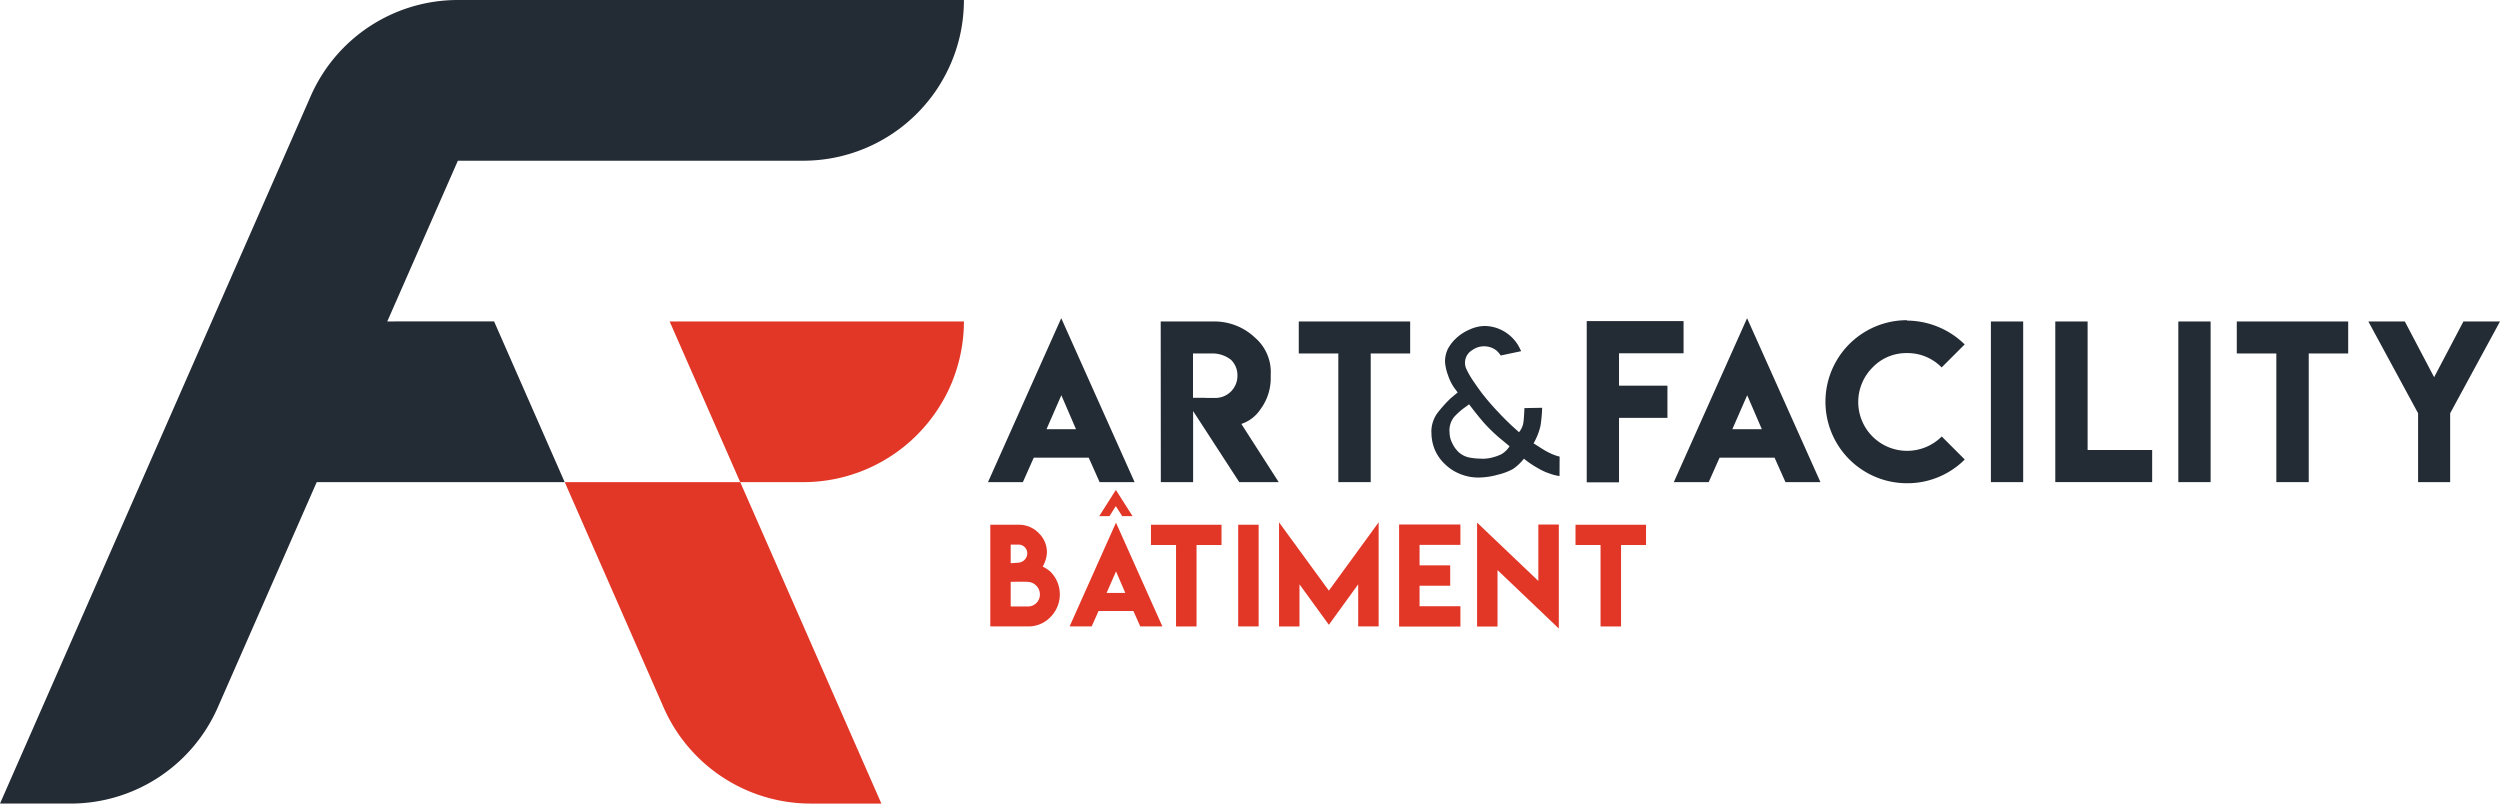 <svg id="Groupe_251" data-name="Groupe 251" xmlns="http://www.w3.org/2000/svg" xmlns:xlink="http://www.w3.org/1999/xlink" width="344.714" height="110.802" viewBox="0 0 344.714 110.802">
  <defs>
    <clipPath id="clip-path">
      <rect id="Rectangle_29" data-name="Rectangle 29" width="344.714" height="110.802" fill="none"/>
    </clipPath>
  </defs>
  <path id="Tracé_302" data-name="Tracé 302" d="M522.041,164.881l10.113,22.6h-4.823l-1.5-3.366H518.25l-1.5,3.366h-4.809Zm2.035,15.305-2.021-4.685-2.046,4.685Z" transform="translate(-375.711 -121.005)" fill="#232b35"/>
  <g id="Groupe_250" data-name="Groupe 250">
    <g id="Groupe_249" data-name="Groupe 249" clip-path="url(#clip-path)">
      <path id="Tracé_303" data-name="Tracé 303" d="M601.432,166.578h7.229a8.137,8.137,0,0,1,5.8,2.255,6.241,6.241,0,0,1,2.142,5.028v.578a7.164,7.164,0,0,1-1.4,4.219,5.045,5.045,0,0,1-2.652,2.046l5.152,8.025h-5.44l-6.362-9.8v9.8h-4.453ZM612.013,174a2.991,2.991,0,0,0-.88-2.131,4.153,4.153,0,0,0-2.748-.879h-2.5v6.116H607.6v.014h1.485a3.045,3.045,0,0,0,2.926-3.12" transform="translate(-441.387 -122.251)" fill="#232b35"/>
      <path id="Tracé_304" data-name="Tracé 304" d="M688.327,166.578v4.411h-5.44v17.74H678.42v-17.74h-5.454v-4.411Z" transform="translate(-493.885 -122.251)" fill="#232b35"/>
      <path id="Tracé_305" data-name="Tracé 305" d="M756.942,180.188a18.858,18.858,0,0,1-.241,2.542,9.037,9.037,0,0,1-.943,2.365l.744.465c.248.166.512.332.8.5a8.7,8.7,0,0,0,.893.461,6.417,6.417,0,0,0,1.155.4l-.014,2.68a6.2,6.2,0,0,1-1.319-.33,7.682,7.682,0,0,1-1.607-.73c-.194-.11-.248-.138-.166-.089s.051.03-.1-.061a12.565,12.565,0,0,1-1.717-1.183,6.716,6.716,0,0,1-1.513,1.422,8.165,8.165,0,0,1-1.993.762,10.251,10.251,0,0,1-2.746.414,6.553,6.553,0,0,1-2.517-.482,6.282,6.282,0,0,1-2.128-1.373,5.926,5.926,0,0,1-1.4-2.007,6.127,6.127,0,0,1-.451-2.4h-.014a4.388,4.388,0,0,1,.858-2.659,18.53,18.53,0,0,1,1.738-1.944l.068-.07a1.864,1.864,0,0,0,.22-.178c-.044.044,0,.014.124-.1l.62-.522-.482-.648a6.653,6.653,0,0,1-.851-1.731,6.551,6.551,0,0,1-.412-1.841,3.989,3.989,0,0,1,.412-1.815A5.542,5.542,0,0,1,745,170.681a6.2,6.2,0,0,1,1.939-1.279,5.126,5.126,0,0,1,2.033-.493,5.371,5.371,0,0,1,1.8.316,5.559,5.559,0,0,1,2.83,2.294,8.416,8.416,0,0,1,.44.865l-2.8.592h-.014a3.312,3.312,0,0,0-.578-.674,2.605,2.605,0,0,0-.8-.44,2.8,2.8,0,0,0-2.542.372,2.022,2.022,0,0,0-.8,2.638,12.133,12.133,0,0,0,1.106,1.869c.545.8.977,1.392,1.3,1.785q.782.99,1.908,2.192t2.075,2.07l.854.769a2.766,2.766,0,0,0,.6-1.312c.061-.435.107-1.081.145-1.932v-.082Zm-5.634,6.411a3.318,3.318,0,0,0,1.141-1.106c-.166-.138-.379-.313-.641-.529s-.473-.393-.639-.528a21.928,21.928,0,0,1-2.273-2.2q-.873-1-2.028-2.528l-.575.426-.084.054a10.039,10.039,0,0,0-1.394,1.251,2.94,2.94,0,0,0-.639,2.171,3.218,3.218,0,0,0,.358,1.429,4.02,4.02,0,0,0,.891,1.265,3.073,3.073,0,0,0,1.347.713,7.528,7.528,0,0,0,1.56.178,5.061,5.061,0,0,0,1.546-.107,6.8,6.8,0,0,0,1.429-.489" transform="translate(-544.301 -123.961)" fill="#232b35"/>
      <path id="Tracé_306" data-name="Tracé 306" d="M835.518,166.376v4.439h-8.9v4.465h6.677v4.439h-6.677v8.89h-4.453V166.376Z" transform="translate(-603.379 -122.102)" fill="#232b35"/>
      <path id="Tracé_307" data-name="Tracé 307" d="M877.418,164.881l10.113,22.6h-4.823l-1.5-3.366h-7.585l-1.5,3.366h-4.809Zm2.035,15.305-2.021-4.685-2.046,4.685Z" transform="translate(-636.52 -121.005)" fill="#232b35"/>
      <path id="Tracé_308" data-name="Tracé 308" d="M957.154,188.391a11.24,11.24,0,0,1,0-22.481l-.014.056a11.441,11.441,0,0,1,7.971,3.284l-3.176,3.174a6.552,6.552,0,0,0-4.766-1.979,6.424,6.424,0,0,0-4.755,1.979,6.733,6.733,0,0,0,0,9.535,6.749,6.749,0,0,0,9.535-.014l3.174,3.174a11.179,11.179,0,0,1-7.968,3.272" transform="translate(-694.211 -121.76)" fill="#232b35"/>
      <rect id="Rectangle_26" data-name="Rectangle 26" width="4.451" height="22.151" transform="translate(274.516 44.327)" fill="#232b35"/>
      <path id="Tracé_309" data-name="Tracé 309" d="M1069.438,166.578V184.3h8.9v4.425h-13.357V166.578Z" transform="translate(-781.586 -122.251)" fill="#232b35"/>
      <rect id="Rectangle_27" data-name="Rectangle 27" width="4.451" height="22.151" transform="translate(300.36 44.327)" fill="#232b35"/>
      <path id="Tracé_310" data-name="Tracé 310" d="M1174.371,166.578v4.411h-5.44v17.74h-4.467v-17.74h-5.454v-4.411Z" transform="translate(-850.59 -122.251)" fill="#232b35"/>
      <path id="Tracé_311" data-name="Tracé 311" d="M1232.216,166.578l4.039,7.683,4.041-7.683h5.042l-6.871,12.655v9.5h-4.423v-9.5l-6.857-12.655Z" transform="translate(-900.625 -122.251)" fill="#232b35"/>
      <path id="Tracé_312" data-name="Tracé 312" d="M63.134,0a22.16,22.16,0,0,0-20.29,13.249L0,110.8H9.733a22.16,22.16,0,0,0,20.29-13.249L43.669,66.481H77.861l-9.733-22.16H53.4L63.134,22.16H110.75A22.16,22.16,0,0,0,132.91,0Z" fill="#232b35"/>
      <path id="Tracé_313" data-name="Tracé 313" d="M387.552,166.553H346.973l9.732,22.16h8.686A22.16,22.16,0,0,0,387.552,166.553Z" transform="translate(-254.641 -122.232)" fill="#e23626"/>
      <path id="Tracé_314" data-name="Tracé 314" d="M326.528,294.15h9.733L316.8,249.829h-24.2L306.238,280.9a22.16,22.16,0,0,0,20.29,13.249" transform="translate(-214.731 -183.348)" fill="#e23626"/>
      <path id="Tracé_315" data-name="Tracé 315" d="M520.373,277.674a4.915,4.915,0,0,1,1.078.713,4.427,4.427,0,0,1,0,6.226,4.171,4.171,0,0,1-3.1,1.305h-5.208V271.9h3.913a3.771,3.771,0,0,1,2.783,1.167,3.672,3.672,0,0,1,1.113,2.669,4.48,4.48,0,0,1-.582,1.941m-3.314-3.036h-1.1V277.2q.376-.017,1.052-.07a1.321,1.321,0,0,0,1.235-1.286,1.205,1.205,0,0,0-1.183-1.209m2.923,6.862a1.75,1.75,0,0,0-1.628-1.721c-.833-.047-1.555-.009-2.4-.009v3.4h2.4a1.644,1.644,0,0,0,1.628-1.67" transform="translate(-376.595 -199.544)" fill="#e23626"/>
      <path id="Tracé_316" data-name="Tracé 316" d="M560.627,258.376l6.4,14.306h-3.052l-.949-2.13h-4.8l-.949,2.13h-3.043Zm-.016-4.514,2.3,3.609h-1.427l-.877-1.375-.879,1.375h-1.408Zm1.3,14.2-1.277-2.966-1.3,2.966Z" transform="translate(-406.75 -186.308)" fill="#e23626"/>
      <path id="Tracé_317" data-name="Tracé 317" d="M606.127,271.9v2.793h-3.443v11.229h-2.827V274.69H596.4V271.9Z" transform="translate(-437.698 -199.544)" fill="#e23626"/>
      <rect id="Rectangle_28" data-name="Rectangle 28" width="2.818" height="14.021" transform="translate(170.729 72.353)" fill="#e23626"/>
      <path id="Tracé_318" data-name="Tracé 318" d="M669.616,280.076l6.862-9.419v14.351H673.66V279.2l-4.044,5.583-4.053-5.583v5.81h-2.818V270.658Z" transform="translate(-486.384 -198.634)" fill="#e23626"/>
      <path id="Tracé_319" data-name="Tracé 319" d="M733.415,271.774v2.809h-5.634v2.825h4.226v2.809h-4.226v2.827h5.634v2.8h-8.453v-14.07Z" transform="translate(-532.045 -199.453)" fill="#e23626"/>
      <path id="Tracé_320" data-name="Tracé 320" d="M773.811,278.836v-7.784h2.825v14.342l-8.452-8.055v7.784h-2.818V270.79Z" transform="translate(-561.697 -198.731)" fill="#e23626"/>
      <path id="Tracé_321" data-name="Tracé 321" d="M826.091,271.9v2.793h-3.443v11.229h-2.827V274.69h-3.452V271.9Z" transform="translate(-599.128 -199.544)" fill="#e23626"/>
    </g>
  </g>
</svg>
